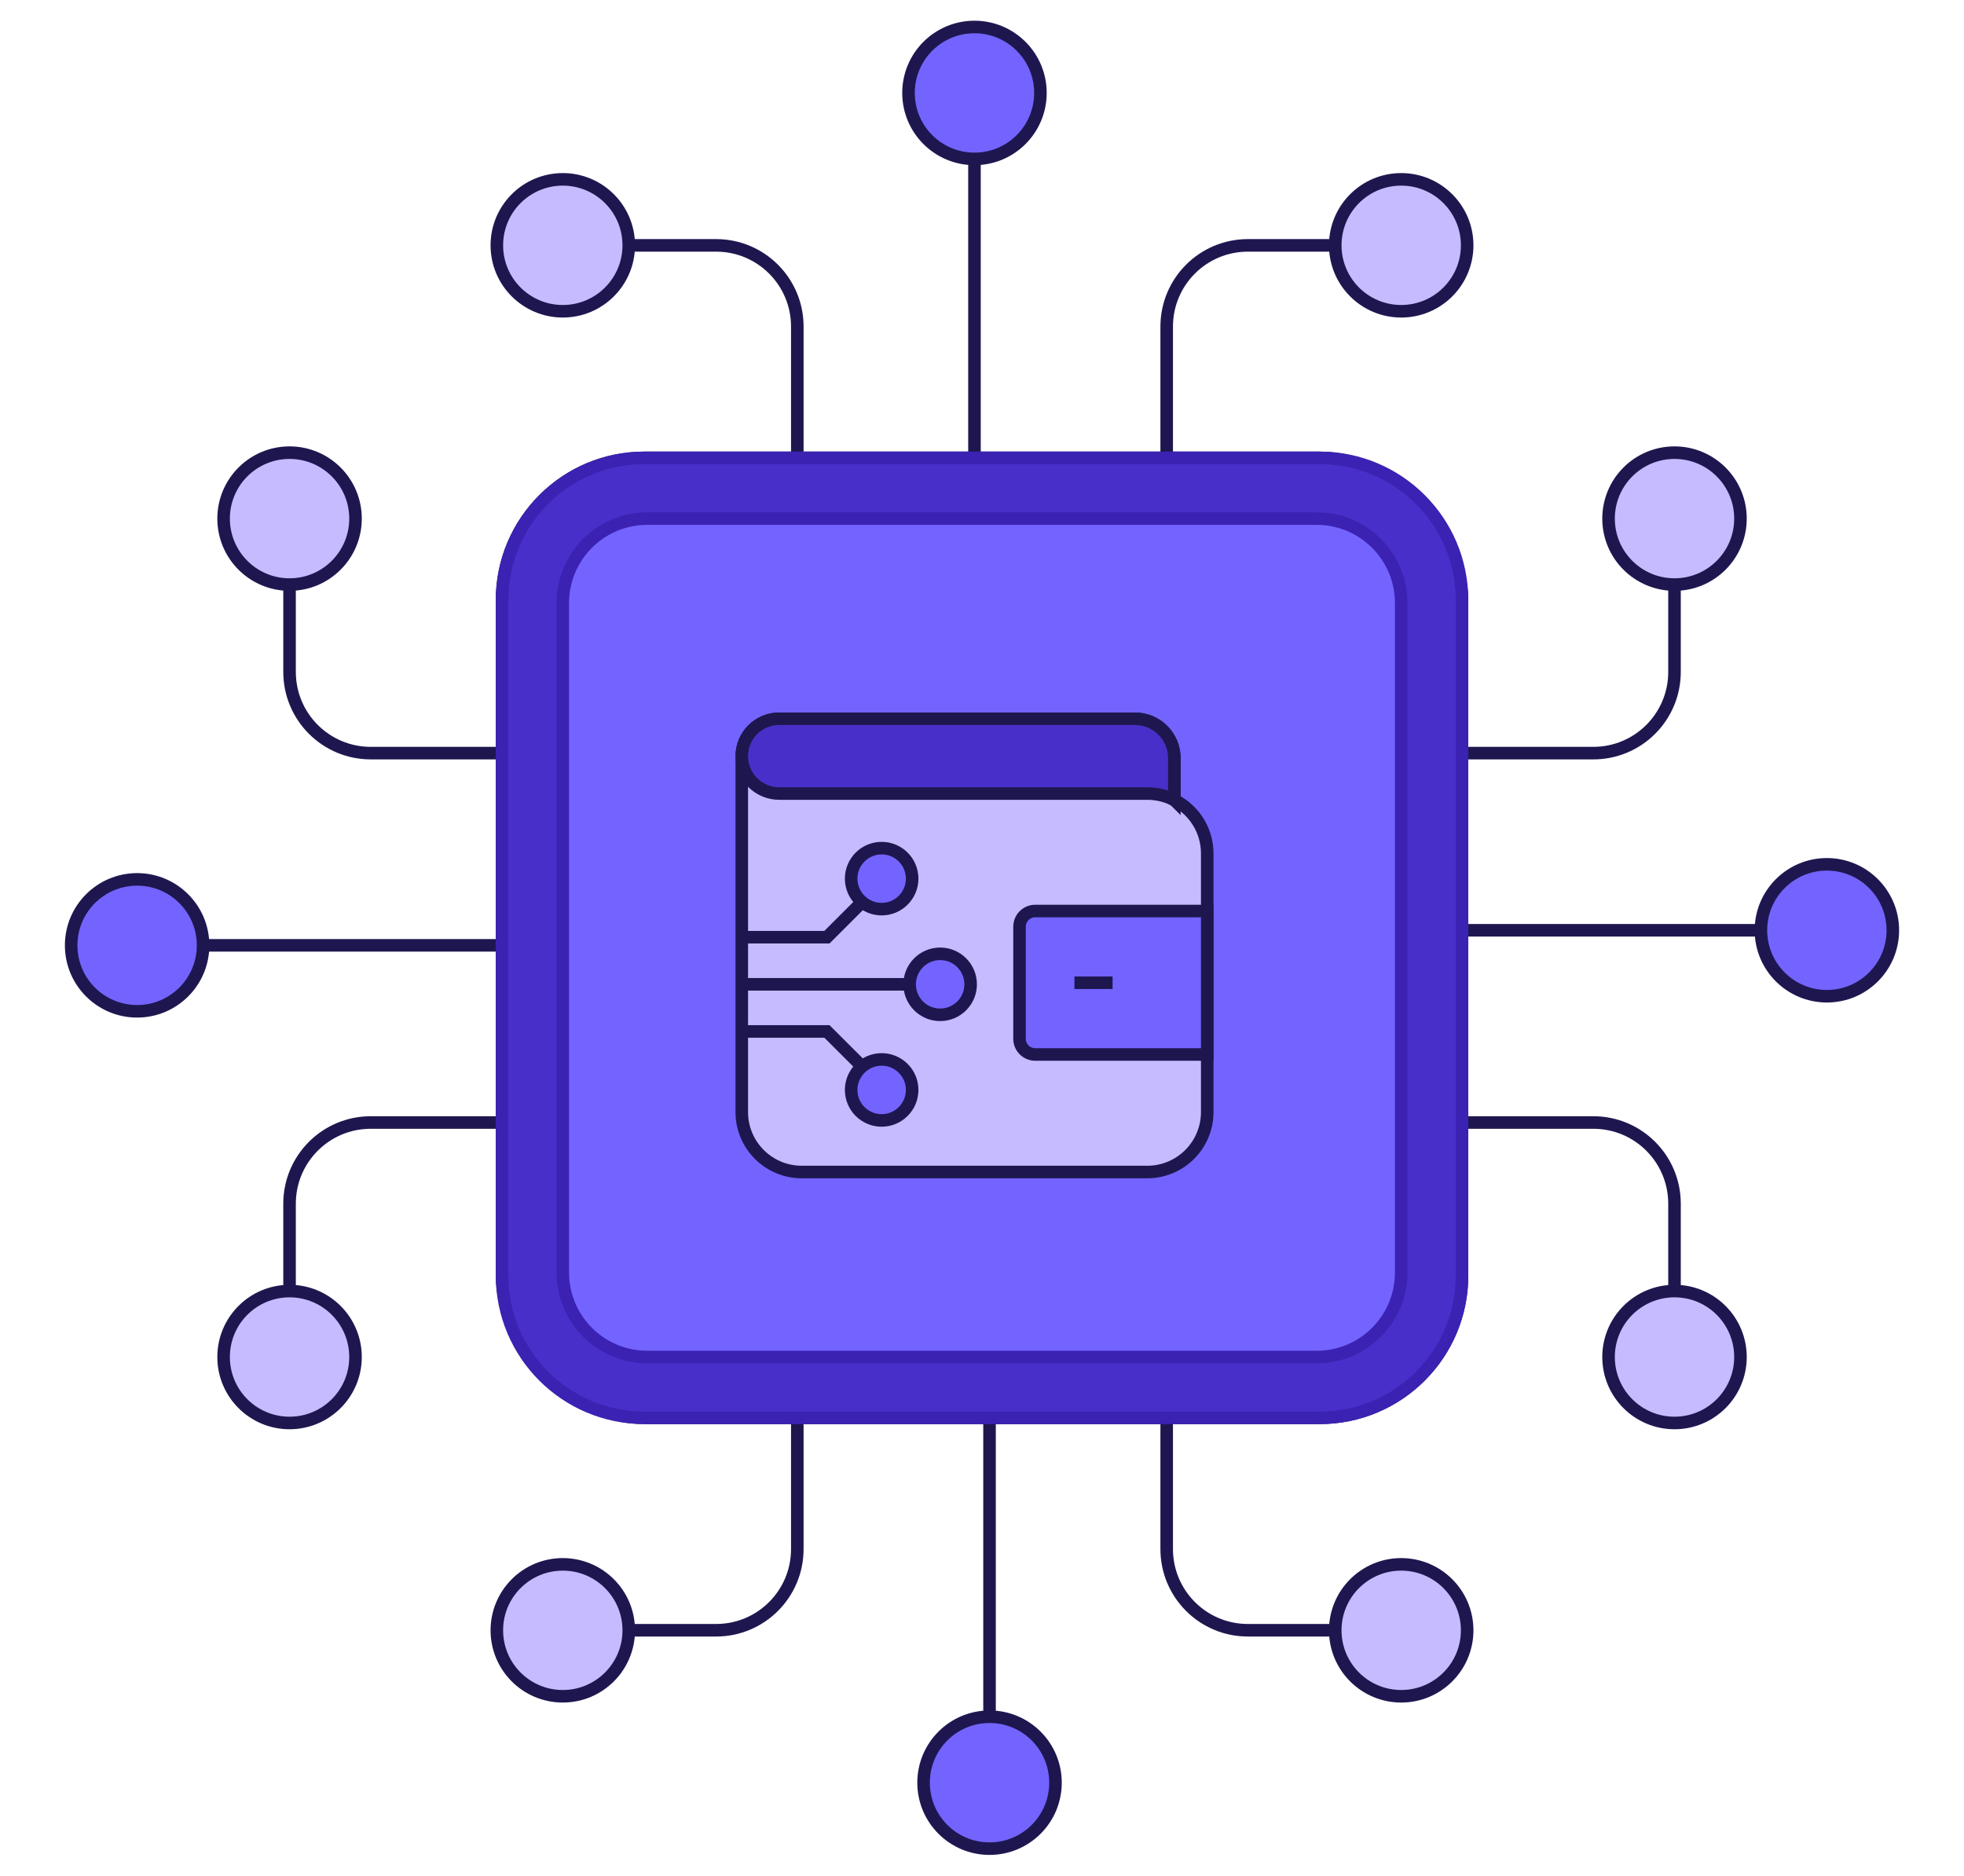 <?xml version="1.0" encoding="UTF-8"?>
<svg id="Capa_1" data-name="Capa 1" xmlns="http://www.w3.org/2000/svg" viewBox="0 0 312.96 298.88">
  <defs>
    <style>
      .cls-1 {
        fill: #7364ff;
      }

      .cls-1, .cls-2, .cls-3, .cls-4, .cls-5 {
        stroke-miterlimit: 10;
        stroke-width: 2px;
      }

      .cls-1, .cls-2, .cls-4, .cls-5 {
        stroke: #1e174f;
      }

      .cls-2 {
        fill: #c6bbff;
      }

      .cls-3 {
        stroke: #3b22b2;
      }

      .cls-3, .cls-5 {
        fill: #492fc9;
      }

      .cls-4 {
        fill: none;
      }
    </style>
  </defs>
  <g>
    <rect class="cls-1" x="80" y="72.96" width="152.97" height="152.97" rx="22.67" ry="22.67"/>
    <g>
      <g>
        <path class="cls-4" d="M127.05,72.96v-20.92c0-7.15-5.79-12.94-12.94-12.94h-13.92"/>
        <circle class="cls-2" cx="89.68" cy="39.09" r="10.51"/>
      </g>
      <g>
        <path class="cls-4" d="M185.91,72.96v-20.92c0-7.15,5.79-12.94,12.94-12.94h13.92"/>
        <circle class="cls-2" cx="223.28" cy="39.09" r="10.51"/>
      </g>
      <line class="cls-1" x1="155.28" y1="72.96" x2="155.28" y2="23.04"/>
      <circle class="cls-1" cx="155.28" cy="14.81" r="10.51"/>
    </g>
    <g>
      <g>
        <path class="cls-4" d="M185.91,225.92v20.92c0,7.15,5.79,12.94,12.94,12.94h13.92"/>
        <circle class="cls-2" cx="223.28" cy="259.79" r="10.51"/>
      </g>
      <g>
        <path class="cls-4" d="M127.05,225.92v20.92c0,7.15-5.79,12.94-12.94,12.94h-13.92"/>
        <circle class="cls-2" cx="89.68" cy="259.79" r="10.51"/>
      </g>
      <line class="cls-1" x1="157.68" y1="225.92" x2="157.68" y2="275.84"/>
      <circle class="cls-1" cx="157.68" cy="284.07" r="10.51"/>
    </g>
    <g>
      <g>
        <path class="cls-4" d="M232.97,120.01h20.92c7.15,0,12.94-5.79,12.94-12.94v-13.92"/>
        <circle class="cls-2" cx="266.83" cy="82.64" r="10.51"/>
      </g>
      <g>
        <path class="cls-4" d="M232.97,178.87h20.92c7.15,0,12.94,5.79,12.94,12.94v13.92"/>
        <circle class="cls-2" cx="266.83" cy="216.24" r="10.51"/>
      </g>
      <line class="cls-1" x1="232.97" y1="148.24" x2="282.88" y2="148.24"/>
      <circle class="cls-1" cx="291.11" cy="148.24" r="10.51"/>
    </g>
    <g>
      <g>
        <path class="cls-4" d="M80,178.87h-20.92c-7.15,0-12.94,5.79-12.94,12.94v13.92"/>
        <circle class="cls-2" cx="46.14" cy="216.24" r="10.51"/>
      </g>
      <g>
        <path class="cls-4" d="M80,120.01h-20.92c-7.15,0-12.94-5.79-12.94-12.94v-13.92"/>
        <circle class="cls-2" cx="46.14" cy="82.64" r="10.51"/>
      </g>
      <line class="cls-1" x1="80" y1="150.64" x2="30.08" y2="150.64"/>
      <circle class="cls-1" cx="21.85" cy="150.64" r="10.51"/>
    </g>
    <path class="cls-3" d="M210.3,72.96h-107.63c-12.52,0-22.67,10.15-22.67,22.67v107.63c0,12.52,10.15,22.67,22.67,22.67h107.63c12.52,0,22.67-10.15,22.67-22.67v-107.63c0-12.52-10.15-22.67-22.67-22.67ZM223.28,202.78c0,7.43-6.02,13.46-13.46,13.46h-106.68c-7.43,0-13.46-6.02-13.46-13.46v-106.68c0-7.43,6.02-13.46,13.46-13.46h106.68c7.43,0,13.46,6.02,13.46,13.46v106.68Z"/>
  </g>
  <g>
    <path class="cls-2" d="M118.2,121.06v56.15c0,5.27,4.28,9.55,9.55,9.55h55.07c5.27,0,9.55-4.28,9.55-9.55v-41.21c0-3.72-2.13-6.95-5.24-8.52v-1.07s0-5.6,0-5.6c0-3.46-2.81-6.27-6.27-6.27h-56.7c-3.29,0-5.96,2.67-5.96,5.96h0v.57Z"/>
    <path class="cls-5" d="M187.12,127.47c-1.29-.65-2.75-1.02-4.3-1.02h-58.66c-3.29,0-5.96-2.67-5.96-5.96h0c0-3.29,2.67-5.96,5.96-5.96h56.7c3.46,0,6.27,2.81,6.27,6.27v6.68s0,0,0,0Z"/>
    <g>
      <path class="cls-1" d="M164.96,145.17h27.41v22.86h-27.41c-1.38,0-2.5-1.12-2.5-2.5v-17.86c0-1.38,1.12-2.5,2.5-2.5Z"/>
      <line class="cls-2" x1="171.21" y1="156.6" x2="177.29" y2="156.6"/>
    </g>
    <g>
      <polyline class="cls-4" points="118.2 149.34 131.77 149.34 137.61 143.5"/>
      <circle class="cls-1" cx="140.49" cy="140.01" r="4.86"/>
    </g>
    <g>
      <polyline class="cls-4" points="118.2 164.36 131.77 164.36 137.61 170.19"/>
      <circle class="cls-1" cx="140.49" cy="173.68" r="4.86"/>
    </g>
    <g>
      <line class="cls-4" x1="118.2" y1="156.85" x2="145.35" y2="156.85"/>
      <circle class="cls-1" cx="149.81" cy="156.85" r="4.86"/>
    </g>
  </g>
</svg>